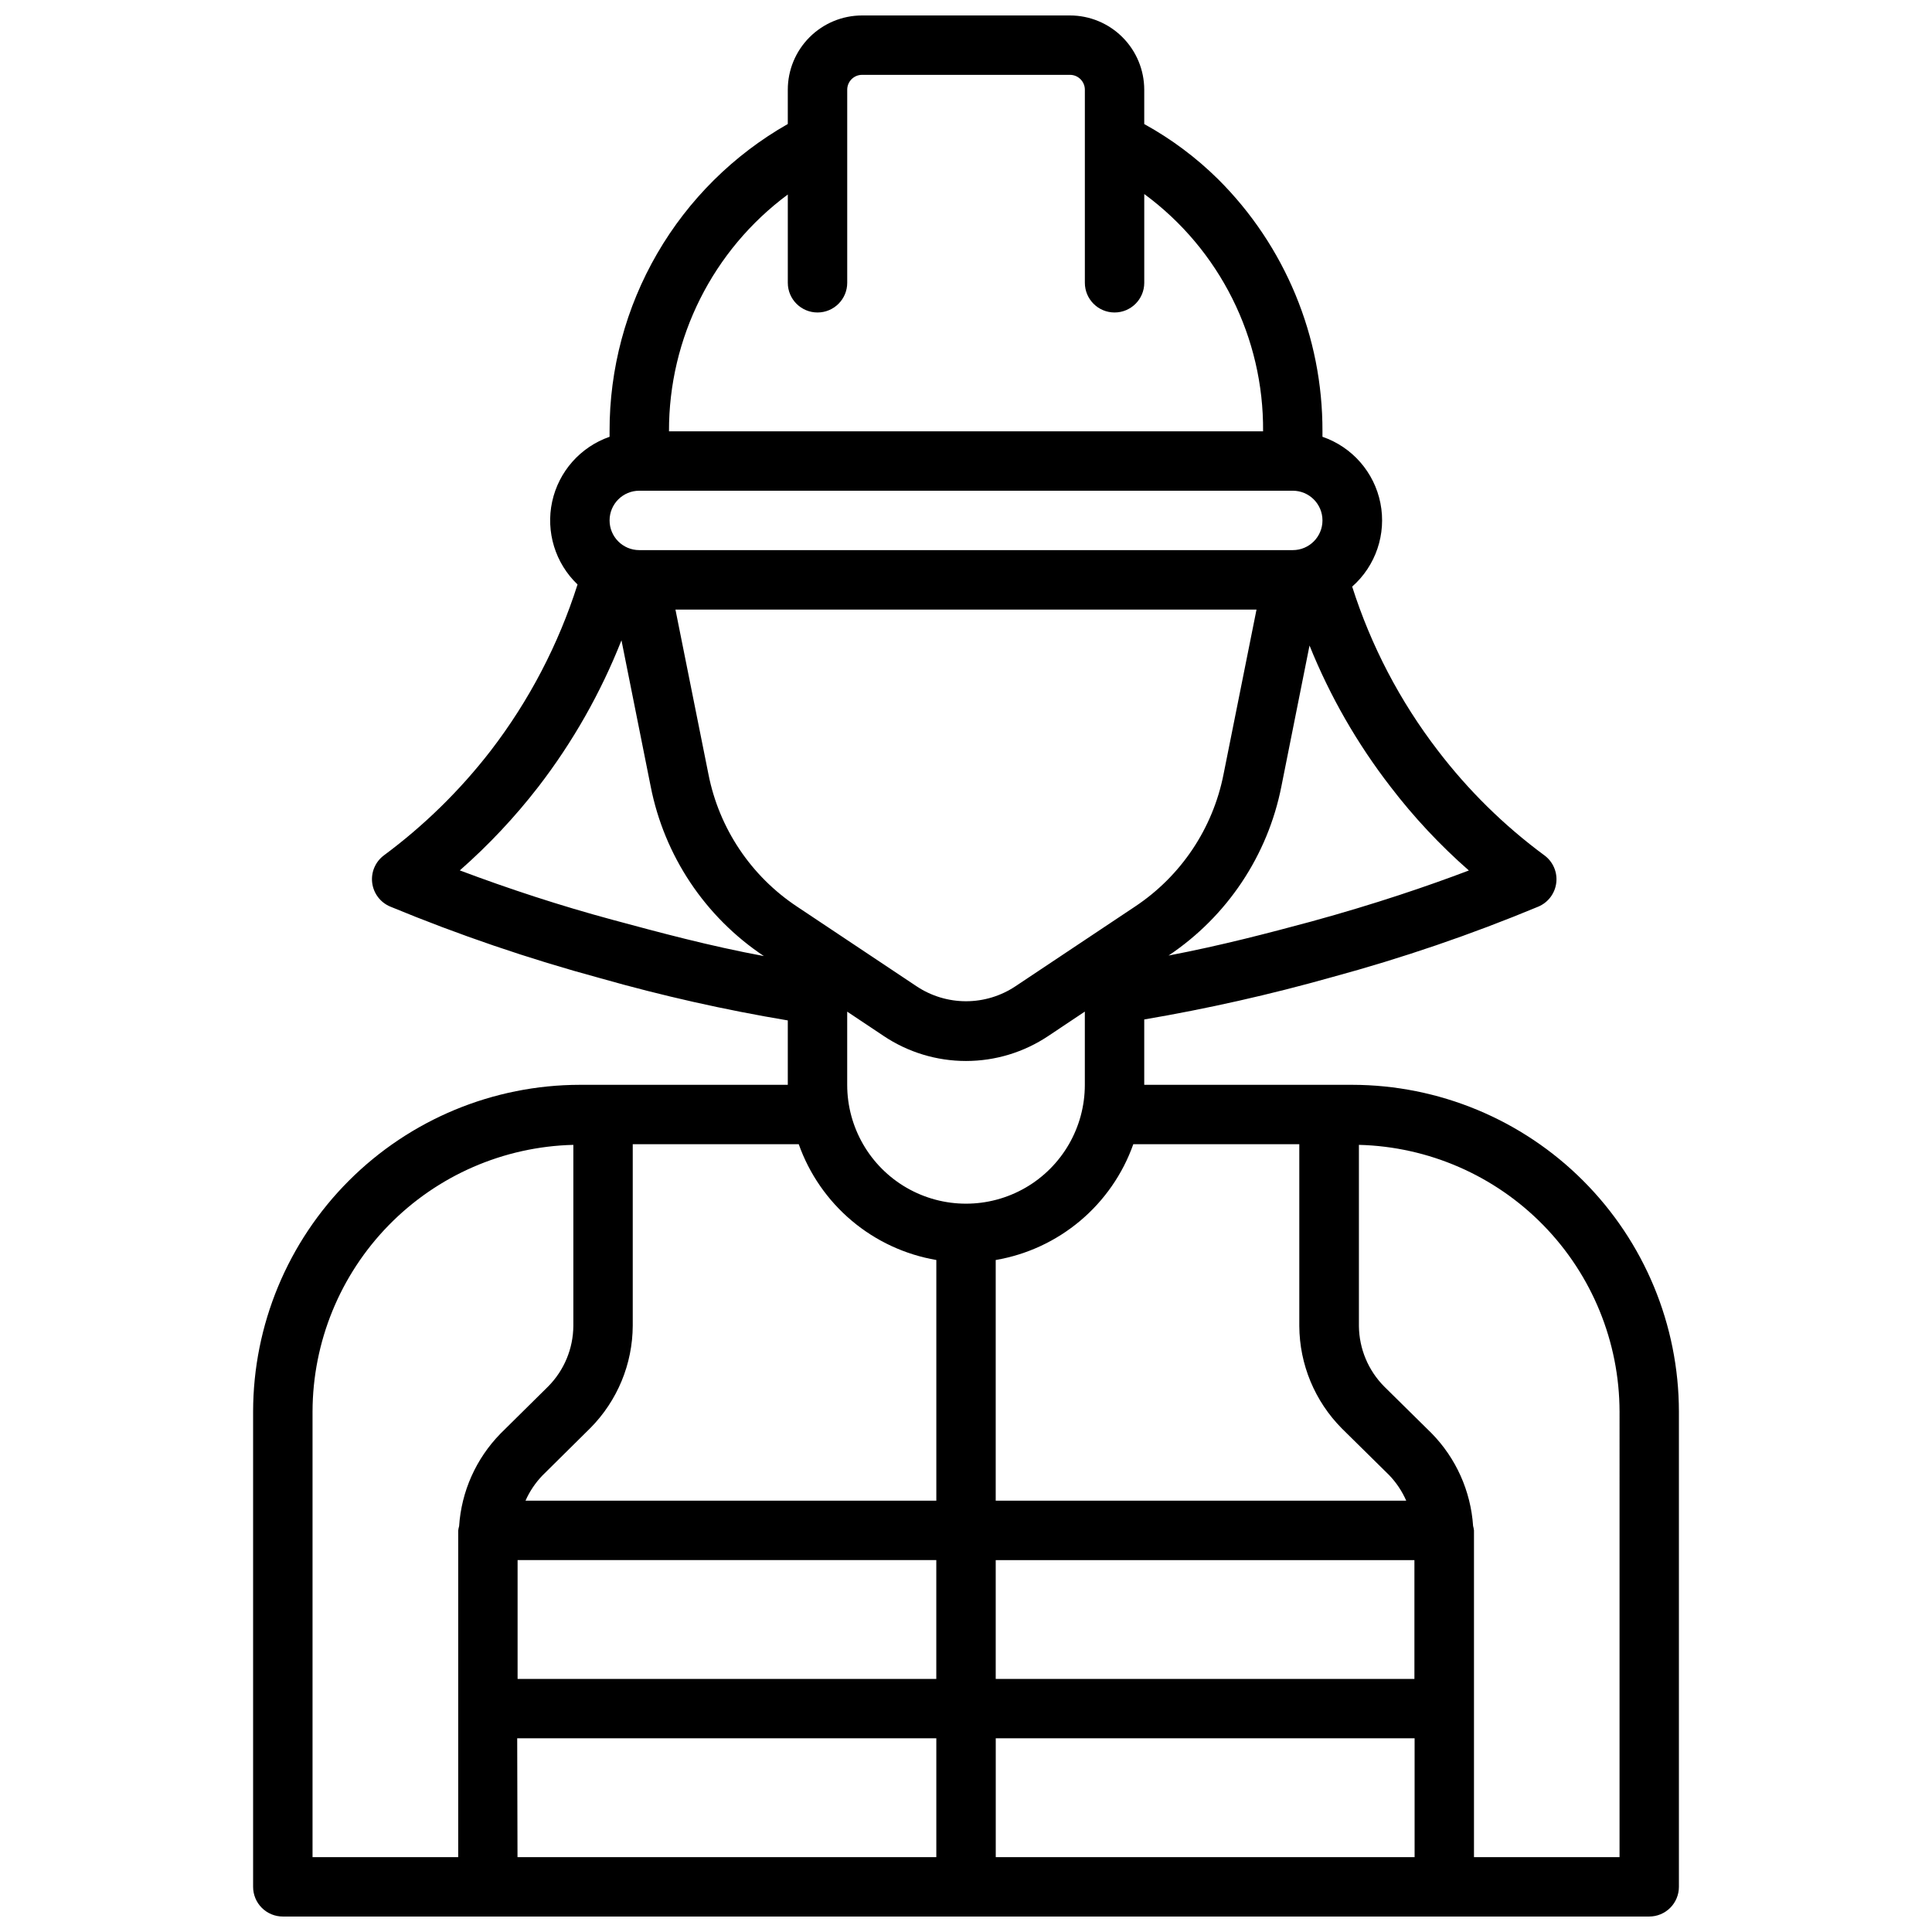 <?xml version="1.0" encoding="UTF-8"?>
<!-- Uploaded to: ICON Repo, www.iconrepo.com, Generator: ICON Repo Mixer Tools -->
<svg width="800px" height="800px" version="1.1" viewBox="144 144 512 512" xmlns="http://www.w3.org/2000/svg">
 <defs>
  <clipPath id="a">
   <path d="m211 148.09h378v503.81h-378z"/>
  </clipPath>
 </defs>
 <g clip-path="url(#a)">
  <path d="m502.34 431.49h-55.105v-17.32c16.785-2.859 33.41-6.606 49.797-11.227 18.605-5.043 36.867-11.285 54.664-18.688 2.602-1.109 4.41-3.527 4.734-6.336 0.328-2.809-0.879-5.578-3.16-7.25-10.68-7.879-20.191-17.238-28.242-27.789-10.023-13.051-17.699-27.742-22.688-43.422 6.254-5.512 9.105-13.938 7.484-22.117-1.621-8.18-7.473-14.879-15.359-17.59v-1.449c0.074-25.07-9.887-49.133-27.66-66.816-5.82-5.746-12.406-10.664-19.57-14.609v-9.102c-0.004-5.219-2.078-10.223-5.769-13.91-3.688-3.691-8.691-5.766-13.91-5.769h-55.105c-5.219 0.004-10.219 2.078-13.91 5.769-3.691 3.688-5.766 8.691-5.769 13.91v9.086c-14.375 8.18-26.32 20.031-34.617 34.34-8.297 14.309-12.652 30.562-12.613 47.102v1.449c-7.719 2.691-13.48 9.203-15.215 17.191-1.73 7.988 0.816 16.305 6.727 21.949-5.055 15.902-12.836 30.805-23 44.035-8.129 10.516-17.664 19.859-28.34 27.773-2.254 1.695-3.43 4.469-3.078 7.269 0.352 2.801 2.176 5.199 4.777 6.285 18.16 7.516 36.781 13.863 55.75 19.004 16.316 4.637 32.879 8.363 49.609 11.164v17.066h-55.102c-22.957 0.027-44.965 9.16-61.199 25.395-16.234 16.23-25.367 38.238-25.395 61.195v125.95c0 2.086 0.828 4.09 2.305 5.566 1.477 1.477 3.481 2.305 5.566 2.305h362.11c2.09 0 4.09-0.828 5.566-2.305 1.477-1.477 2.305-3.481 2.305-5.566v-125.95c-0.027-22.957-9.16-44.965-25.395-61.195-16.23-16.234-38.238-25.367-61.195-25.395zm-14.012 15.742v48.176c0.055 10.191 4.117 19.949 11.301 27.176l12.484 12.312h0.004c1.906 1.98 3.445 4.281 4.547 6.801h-108.79v-63.781c8.254-1.41 15.984-5 22.395-10.395 6.41-5.391 11.266-12.395 14.066-20.289zm-207.16 110.21h110.96v31.488h-110.96zm163.61-173.18-31.676 21.113c-3.879 2.586-8.438 3.965-13.098 3.965-4.664 0-9.223-1.379-13.102-3.965l-31.676-21.113c-12.191-8.078-20.645-20.695-23.473-35.047l-8.754-43.672h153.99l-8.754 43.723v-0.004c-2.84 14.332-11.285 26.93-23.461 35zm-76.262 47.234v-19.398l9.652 6.438h-0.004c6.461 4.328 14.059 6.637 21.832 6.637 7.769 0 15.367-2.309 21.828-6.637l9.668-6.453v19.414c0 11.246-6.004 21.645-15.746 27.27-9.742 5.625-21.746 5.625-31.488 0-9.742-5.625-15.742-16.023-15.742-27.27zm39.359 125.95h110.96v31.488l-110.96-0.004zm125.39-182.76c-10.707 4.062-24.688 8.848-41.801 13.539-11.258 3.023-23.617 6.297-37.785 9.004 15.535-10.387 26.301-26.531 29.91-44.871l7.445-37.281h0.004c5.398 13.398 12.621 25.984 21.457 37.41 6.172 8.066 13.129 15.504 20.77 22.199zm-180.49-179.14v23.395c0 4.348 3.523 7.871 7.871 7.871 4.348 0 7.875-3.523 7.875-7.871v-51.168c0-2.172 1.762-3.938 3.934-3.938h55.105c1.043 0 2.043 0.418 2.781 1.156 0.738 0.738 1.156 1.738 1.156 2.781v51.168c0 4.348 3.523 7.871 7.871 7.871s7.871-3.523 7.871-7.871v-23.52c19.98 14.691 31.691 38.082 31.488 62.879h-157.44c-0.066-24.73 11.621-48.023 31.488-62.754zm-39.359 78.5h173.18c4.348 0 7.871 3.523 7.871 7.871 0 4.348-3.523 7.871-7.871 7.871h-173.18c-4.348 0-7.871-3.523-7.871-7.871 0-4.348 3.523-7.871 7.871-7.871zm-47.562 100.62c7.621-6.703 14.586-14.113 20.797-22.137 9.133-11.852 16.551-24.926 22.043-38.84l7.731 38.668v-0.004c3.606 18.426 14.426 34.645 30.055 45.047h0.109c-14.785-2.754-27.852-6.297-40.242-9.637-13.949-3.762-27.566-8.234-40.492-13.098zm89.82 72.562c2.801 7.894 7.656 14.898 14.066 20.293 6.41 5.394 14.141 8.98 22.395 10.391v63.781h-108.87c1.098-2.477 2.621-4.738 4.5-6.691l12.723-12.594c7.129-7.211 11.145-16.926 11.195-27.066v-48.113zm-128.85 70.848c0.043-18.465 7.289-36.184 20.195-49.383 12.91-13.199 30.465-20.84 48.922-21.293v48.004c-0.047 5.988-2.426 11.719-6.629 15.98l-12.738 12.594 0.004 0.004c-6.434 6.594-10.305 15.27-10.91 24.465-0.113 0.383-0.191 0.77-0.238 1.164v86.547h-38.605zm54.238 86.594h111.07v31.488h-110.99zm126.82 31.488v-31.488h111v31.488zm165.31 0h-38.574v-86.594c-0.047-0.395-0.125-0.781-0.234-1.164-0.617-9.25-4.527-17.977-11.023-24.594l-12.5-12.328c-4.258-4.273-6.676-10.039-6.738-16.074v-48.004c18.449 0.465 35.992 8.109 48.891 21.309 12.898 13.199 20.141 30.91 20.18 49.367z"/>
 </g>
</svg>